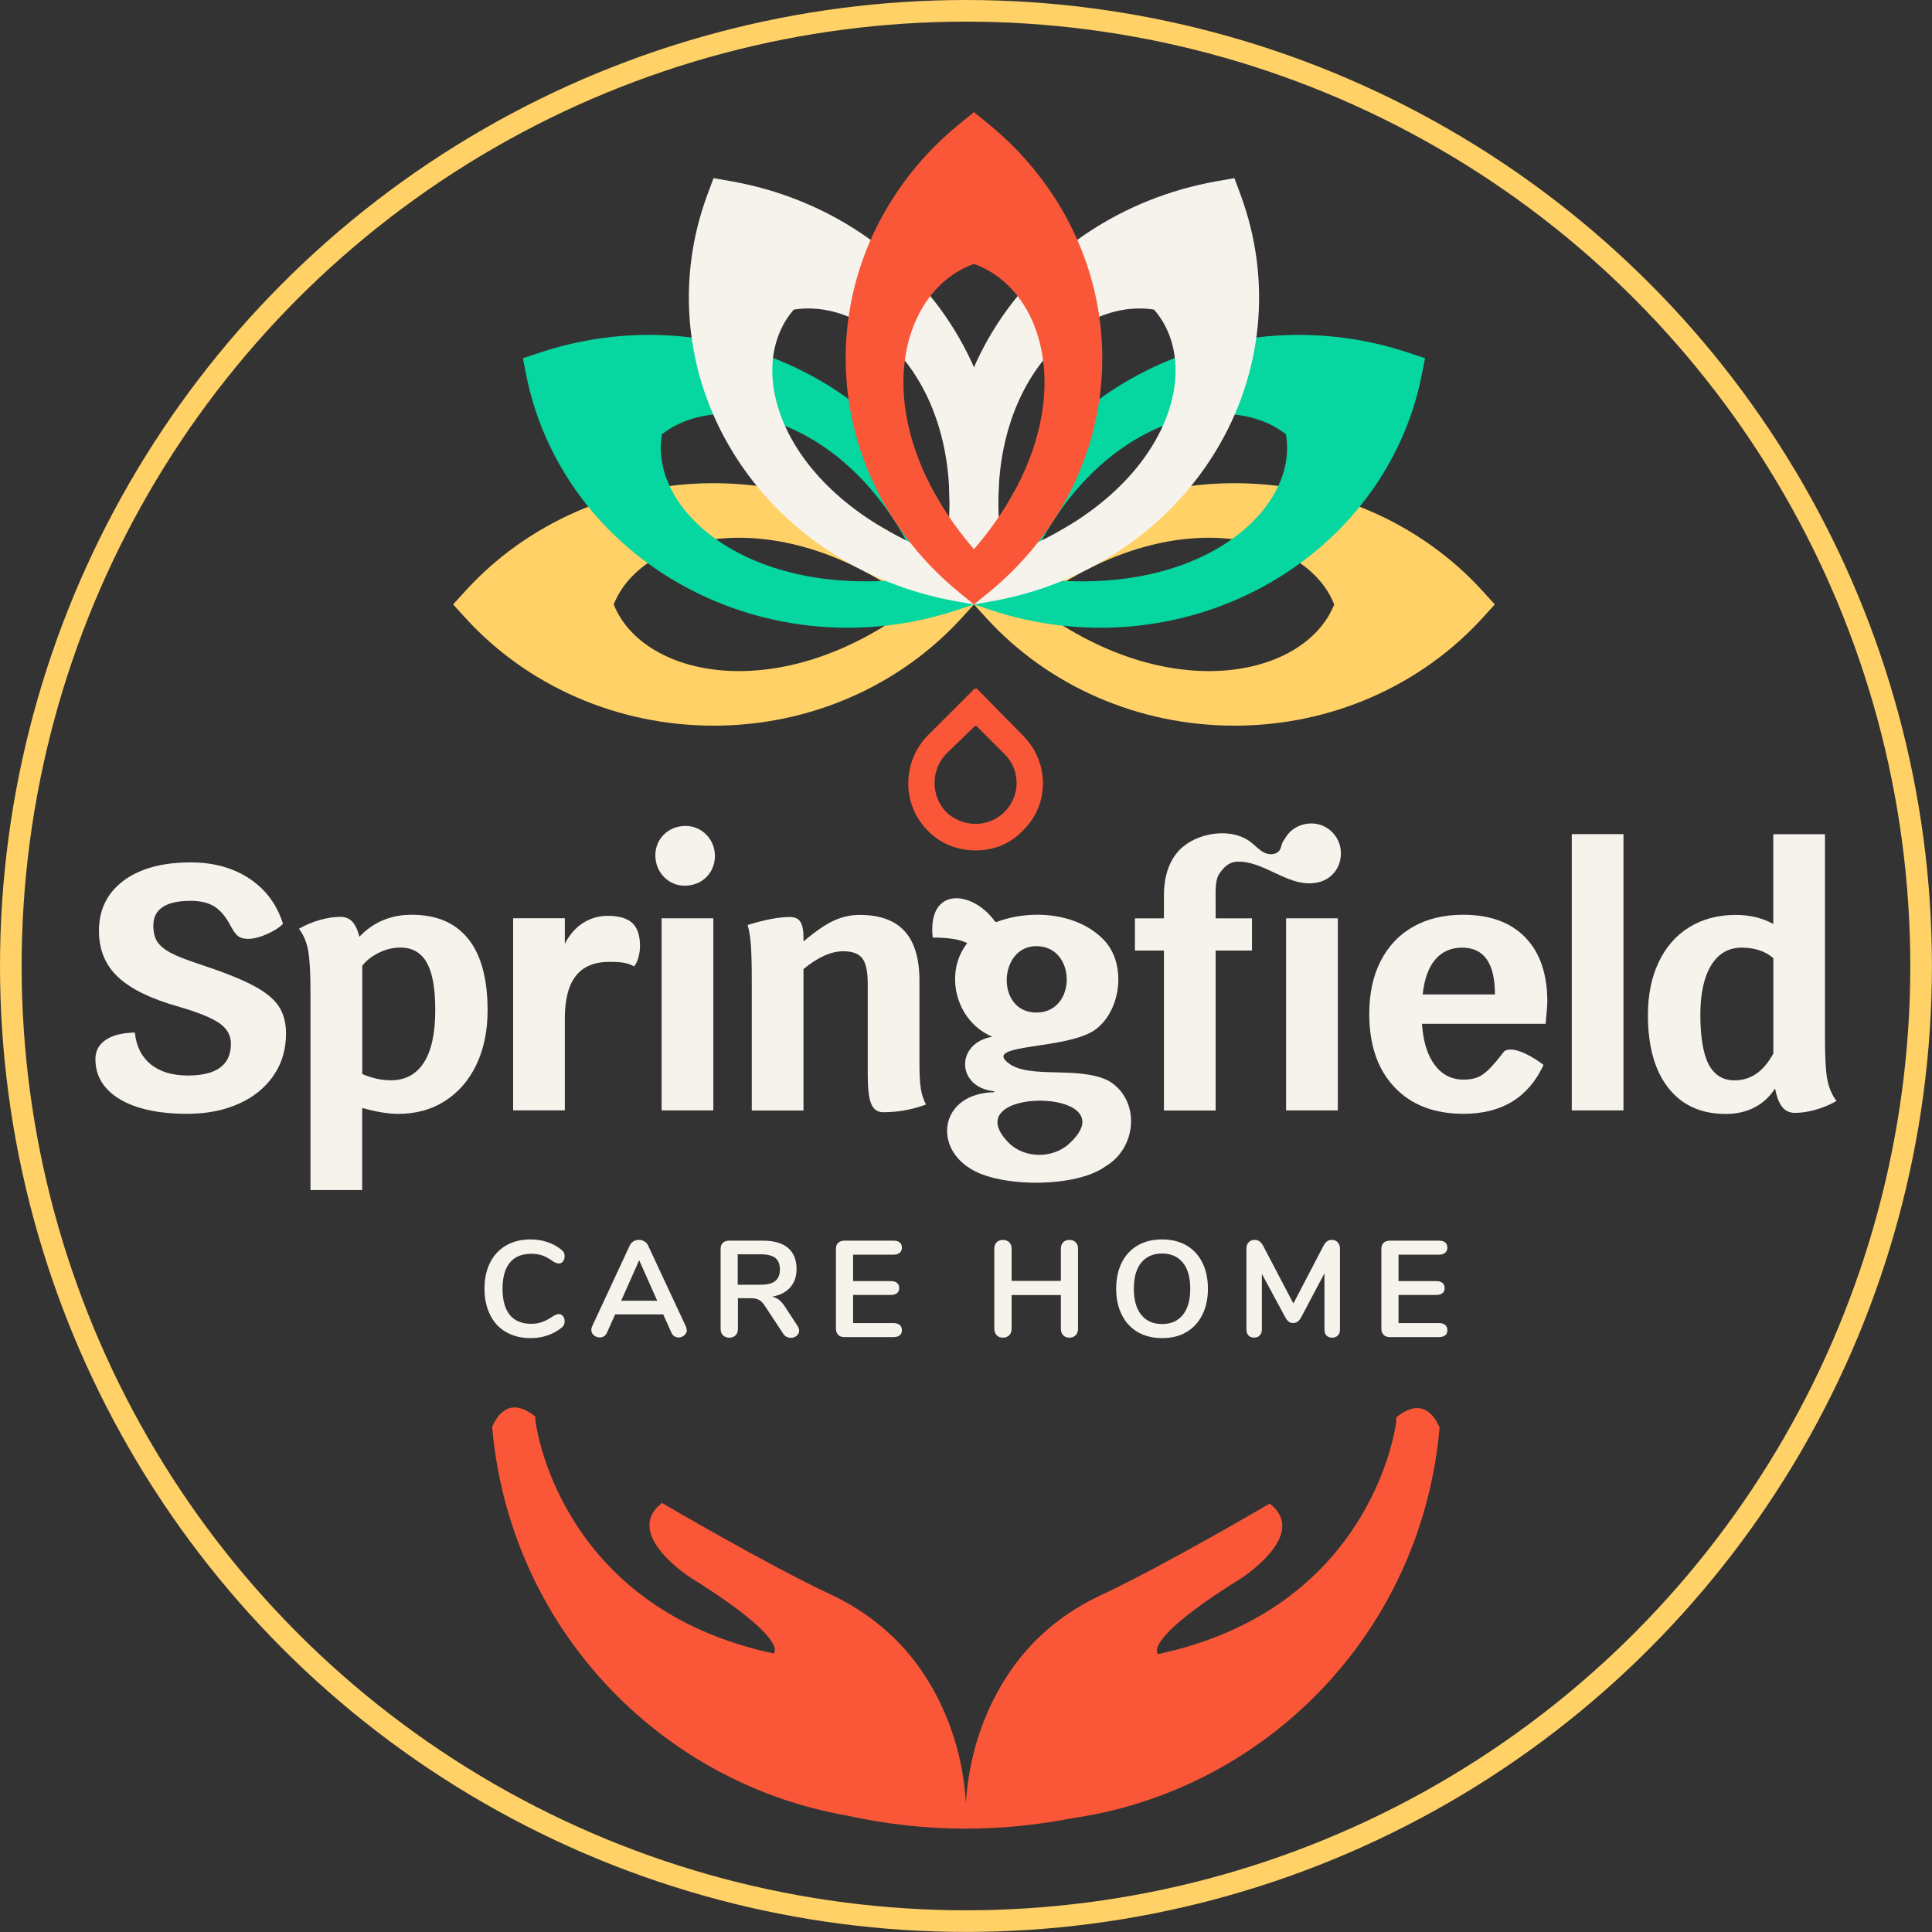 <?xml version="1.0" encoding="UTF-8"?>
<svg xmlns="http://www.w3.org/2000/svg" id="Layer_1" data-name="Layer 1" width="94.5mm" height="94.5mm" viewBox="0 0 267.89 267.89">
  <rect x="0" y="0" width="267.89" height="267.89" fill="#333333" stroke="none"/>
  <defs>
    <style>
      .cls-1, .cls-2 {
        fill: #f6f3ec;
      }

      .cls-3 {
        fill: #ffd166;
      }

      .cls-4 {
        fill: none;
        stroke: #ffd166;
        stroke-miterlimit: 10;
        stroke-width: 3px;
      }

      .cls-5 {
        fill: #06d6a0;
      }

      .cls-5, .cls-6, .cls-2 {
        fill-rule: evenodd;
      }

      .cls-6, .cls-7 {
        fill: #f95738;
      }
    </style>
  </defs>
  <g>
    <path class="cls-1" d="M70.18,184.71c-.97-.56-1.71-1.35-2.22-2.39s-.78-2.25-.78-3.63.26-2.6.78-3.62c.52-1.03,1.26-1.82,2.22-2.38.97-.56,2.09-.83,3.38-.83.83,0,1.62.12,2.35.37.73.25,1.38.6,1.95,1.07.16.13.28.26.34.4.06.14.09.31.09.51,0,.28-.08.51-.23.7-.15.19-.33.28-.55.28-.25,0-.51-.09-.78-.26-.54-.4-1.05-.68-1.51-.84-.47-.16-.98-.24-1.55-.24-1.31,0-2.31.41-2.98,1.23s-1.01,2.03-1.01,3.62.34,2.81,1.01,3.63,1.67,1.23,2.98,1.23c.54,0,1.04-.08,1.5-.25.46-.16.98-.44,1.56-.83.13-.08.25-.14.38-.19.13-.05.26-.08.4-.08.21,0,.4.09.55.28.15.19.23.42.23.7,0,.19-.03.36-.09.5-.06.15-.18.28-.34.41-.57.47-1.22.82-1.95,1.07-.73.25-1.51.37-2.35.37-1.29,0-2.41-.28-3.38-.83Z"></path>
    <path class="cls-1" d="M95.24,184.41c0,.29-.12.54-.35.74-.23.2-.5.3-.8.3-.2,0-.39-.05-.57-.16-.18-.11-.32-.27-.42-.5l-1.14-2.54h-6.66l-1.14,2.54c-.1.23-.24.39-.42.5-.18.11-.37.16-.59.16-.29,0-.56-.1-.8-.3-.24-.2-.36-.45-.36-.74,0-.16.04-.33.11-.49l5.22-11.22c.11-.25.29-.44.52-.58.23-.13.48-.2.75-.2s.51.07.75.2c.23.13.41.33.52.58l5.24,11.22c.08.16.11.33.11.49ZM91.13,180.36l-2.5-5.62-2.5,5.62h5Z"></path>
    <path class="cls-1" d="M110.81,184.5c0,.29-.12.53-.35.72-.23.19-.51.28-.82.28-.2,0-.39-.05-.58-.14s-.34-.24-.46-.43l-2.52-3.82c-.25-.4-.52-.69-.8-.85-.28-.16-.65-.25-1.11-.25h-1.85v4.24c0,.38-.11.68-.32.9-.21.22-.5.33-.87.33s-.66-.11-.88-.33c-.22-.22-.33-.52-.33-.9v-11.07c0-.37.1-.65.31-.85.21-.2.5-.3.86-.3h4.73c1.51,0,2.67.34,3.45,1.01.79.68,1.18,1.65,1.18,2.92,0,1.03-.29,1.88-.88,2.55-.59.66-1.42,1.09-2.49,1.28.37.09.69.25.97.47.28.23.55.54.81.95l1.72,2.63c.15.23.23.45.23.66ZM107.5,177.62c.43-.35.64-.88.64-1.6s-.21-1.26-.64-1.6c-.43-.33-1.1-.5-2.03-.5h-3.18v4.22h3.18c.92,0,1.6-.17,2.03-.52Z"></path>
    <path class="cls-1" d="M116.22,185.07c-.21-.2-.31-.49-.31-.85v-11.04c0-.37.1-.65.31-.85.21-.2.5-.3.86-.3h6.83c.37,0,.65.08.85.25s.3.4.3.7-.1.56-.3.73-.49.26-.85.26h-5.62v3.67h5.24c.37,0,.65.08.85.25.2.16.3.4.3.72s-.1.54-.3.7c-.2.16-.49.25-.85.25h-5.24v3.9h5.62c.37,0,.65.09.85.26s.3.41.3.73-.1.54-.3.7c-.2.16-.49.25-.85.25h-6.83c-.37,0-.65-.1-.86-.3Z"></path>
    <path class="cls-1" d="M149.16,172.26c.21.22.32.51.32.88v11.11c0,.37-.11.66-.33.89-.22.23-.51.34-.86.34s-.66-.11-.87-.34c-.21-.23-.32-.52-.32-.89v-4.68h-6.83v4.68c0,.37-.11.66-.33.89-.22.23-.51.34-.88.34s-.64-.11-.86-.34c-.22-.23-.33-.52-.33-.89v-11.11c0-.37.11-.66.32-.88.21-.22.5-.33.87-.33s.66.11.88.33.33.51.33.88v4.47h6.83v-4.47c0-.37.11-.66.32-.88.21-.22.5-.33.87-.33s.66.11.87.33Z"></path>
    <path class="cls-1" d="M157.76,184.71c-.95-.56-1.69-1.35-2.21-2.39s-.78-2.25-.78-3.63.26-2.6.77-3.62c.51-1.03,1.25-1.82,2.21-2.38.96-.56,2.09-.83,3.39-.83s2.43.28,3.38.83c.95.56,1.68,1.35,2.2,2.38.51,1.03.77,2.24.77,3.62s-.26,2.6-.78,3.63-1.25,1.83-2.21,2.39c-.95.56-2.07.83-3.36.83s-2.43-.28-3.38-.83ZM164.01,182.32c.69-.85,1.03-2.06,1.03-3.63s-.34-2.79-1.03-3.62-1.64-1.26-2.87-1.26-2.2.42-2.89,1.26-1.03,2.05-1.03,3.62.34,2.79,1.03,3.63c.69.85,1.65,1.27,2.89,1.27s2.18-.42,2.87-1.27Z"></path>
    <path class="cls-1" d="M185.48,172.26c.21.22.32.51.32.88v11.21c0,.35-.1.63-.3.83s-.47.3-.79.3-.59-.1-.78-.3c-.19-.2-.28-.48-.28-.83v-7.8l-3.22,6.09c-.15.28-.32.48-.49.61-.18.13-.39.2-.62.2s-.45-.06-.62-.19c-.18-.13-.34-.33-.49-.62l-3.24-6v7.7c0,.34-.1.61-.29.82s-.46.31-.79.31-.59-.1-.78-.3c-.19-.2-.28-.48-.28-.83v-11.21c0-.37.1-.66.31-.88.21-.22.49-.33.84-.33.49,0,.88.27,1.16.81l4.2,8.01,4.18-8.01c.28-.54.65-.81,1.12-.81.35,0,.64.11.85.33Z"></path>
    <path class="cls-1" d="M191.85,185.07c-.21-.2-.31-.49-.31-.85v-11.04c0-.37.1-.65.31-.85.21-.2.5-.3.86-.3h6.83c.37,0,.65.08.85.25s.3.4.3.7-.1.56-.3.73-.49.26-.85.26h-5.62v3.67h5.24c.37,0,.65.08.85.25.2.16.3.4.3.72s-.1.54-.3.7c-.2.16-.49.25-.85.25h-5.24v3.9h5.62c.37,0,.65.09.85.26s.3.41.3.73-.1.54-.3.7c-.2.16-.49.25-.85.25h-6.83c-.37,0-.65-.1-.86-.3Z"></path>
  </g>
  <g>
    <path class="cls-1" d="M16.62,152.42c-2.26-1.36-3.39-3.21-3.39-5.57,0-1.13.48-2.02,1.43-2.66.95-.65,2.3-.98,4.04-1.02.19,1.91.93,3.37,2.2,4.41,1.28,1.03,2.99,1.55,5.16,1.55,3.97,0,5.96-1.47,5.96-4.41,0-1.16-.54-2.11-1.62-2.86-1.08-.74-2.96-1.5-5.64-2.28-3.81-1.07-6.6-2.43-8.38-4.09-1.78-1.66-2.66-3.8-2.66-6.42,0-2.94,1.14-5.25,3.41-6.95,2.28-1.7,5.38-2.54,9.32-2.54,3.16,0,5.88.75,8.14,2.25,2.26,1.5,3.81,3.59,4.65,6.27-.55.55-1.31,1.03-2.28,1.45-.97.42-1.82.63-2.57.63-.58,0-1.03-.12-1.36-.36-.32-.24-.66-.7-1.02-1.38-.65-1.26-1.39-2.16-2.23-2.71-.84-.55-1.95-.82-3.34-.82-3.46,0-5.18,1.15-5.18,3.44,0,.9.18,1.64.53,2.2.36.56.97,1.08,1.84,1.55.87.47,2.2.99,3.97,1.57,3.23,1.07,5.7,2.04,7.41,2.93,1.71.89,2.91,1.85,3.61,2.88.69,1.03,1.04,2.31,1.04,3.83,0,2.2-.57,4.13-1.72,5.81-1.15,1.68-2.75,2.99-4.82,3.92s-4.46,1.4-7.17,1.4c-3.97,0-7.09-.68-9.35-2.03"></path>
    <path class="cls-1" d="M64.95,130.21c1.78,2.24,2.66,5.55,2.66,9.9,0,2.84-.52,5.34-1.55,7.51-1.03,2.16-2.49,3.84-4.36,5.04-1.87,1.2-4.04,1.79-6.49,1.79-1.36,0-3.02-.27-4.99-.82v11.38h-7.17v-27.51c0-2.62-.11-4.51-.32-5.69-.21-1.18-.64-2.19-1.28-3.03.9-.52,1.86-.92,2.88-1.21,1.02-.29,1.98-.44,2.88-.44.68,0,1.23.23,1.65.68.42.45.74,1.15.97,2.08,1.94-2.03,4.36-3.05,7.26-3.05,3.45,0,6.07,1.12,7.85,3.37M58.78,147.33c1.05-1.65,1.57-4.05,1.57-7.22s-.39-5.21-1.16-6.61c-.78-1.4-2-2.11-3.68-2.11-1.03,0-2.03.24-3,.73-.97.48-1.73,1.08-2.28,1.79v15.01c1.32.58,2.65.87,3.97.87,2,0,3.53-.82,4.58-2.47"></path>
    <path class="cls-1" d="M87.67,127.98c.71.66,1.07,1.72,1.07,3.17,0,.55-.07,1.09-.22,1.62-.14.53-.35.94-.61,1.23-.39-.23-.82-.39-1.31-.48-.48-.1-1.18-.15-2.08-.15-2.1,0-3.66.65-4.67,1.94-1.02,1.29-1.53,3.26-1.53,5.91v12.74h-7.17v-26.64h7.17v3.54c.65-1.26,1.49-2.22,2.52-2.88,1.03-.66,2.18-.99,3.44-.99,1.55,0,2.68.33,3.39.99"></path>
    <rect class="cls-1" x="91.74" y="127.33" width="7.17" height="26.64"></rect>
    <path class="cls-1" d="M127.67,150.92c.13.81.37,1.55.73,2.23-1.91.71-3.87,1.07-5.91,1.07-.81,0-1.37-.39-1.69-1.16-.32-.78-.48-2.11-.48-4.02v-12.64c0-1.68-.25-2.85-.75-3.51-.5-.66-1.38-.99-2.64-.99-1.68,0-3.52.82-5.52,2.47v19.61h-7.17v-17.92c0-2.16-.04-3.83-.12-4.99-.08-1.16-.24-2.1-.46-2.81,2.39-.74,4.34-1.11,5.86-1.11.68,0,1.16.22,1.45.65.29.44.44,1.16.44,2.16v.58c1.65-1.39,3.04-2.35,4.19-2.88,1.15-.53,2.35-.8,3.61-.8,2.78,0,4.85.75,6.22,2.25,1.37,1.5,2.06,3.79,2.06,6.85v11.33c0,1.62.06,2.83.19,3.63"></path>
    <path class="cls-1" d="M153.73,149.87c-4.22-2.13-10.87-.21-13.85-2.42-3.84-2.85,8.34-1.78,12.18-4.82,3.26-2.58,4.1-8.45,1.38-11.86,0,0,0,0,.01,0-3.6-4.27-10.53-4.77-15.33-2.9-.01-.03-.03-.05-.03-.08-.03.01-.06.02-.09.03-3.14-4.43-9.44-4.96-8.67,2.18,2.19,0,3.79.26,4.79.77-3.27,4.13-1.62,10.86,3.48,12.98-5.14.87-5.02,7.03.24,7.56v.14c-7.42.15-8.52,7.48-3.22,10.63,4.1,2.59,14.66,2.64,18.72-.39,4.35-2.58,4.81-9.2.39-11.82M143.7,131.19c5.58,0,5.66,9.21,0,9.21s-5.29-9.21,0-9.21M148.42,158.42c-2.32,2.32-6.38,2.22-8.52.07-7.9-7.9,16.61-7.74,8.52-.07"></path>
    <path class="cls-1" d="M214.31,141.96h-17.14c.16,2.45.75,4.36,1.77,5.71,1.02,1.36,2.35,2.03,3.99,2.03.74,0,1.36-.1,1.87-.29.5-.19,1.02-.54,1.55-1.04.53-.5,1.23-1.32,2.11-2.45.16-.26.5-.39,1.02-.39.55,0,1.22.19,2.01.56.79.37,1.64.9,2.54,1.57-2.1,4.52-5.8,6.78-11.09,6.78-4.07,0-7.26-1.23-9.59-3.7-2.33-2.47-3.49-5.85-3.49-10.15,0-2.81.52-5.25,1.57-7.31,1.05-2.07,2.55-3.66,4.5-4.77,1.95-1.11,4.27-1.67,6.95-1.67,3.71,0,6.59,1.05,8.62,3.15,2.03,2.1,3.05,5.07,3.05,8.91,0,.45-.08,1.47-.24,3.05M207.29,137.89c0-4.33-1.52-6.49-4.55-6.49-1.55,0-2.79.55-3.73,1.65-.94,1.1-1.52,2.71-1.74,4.84h10.03Z"></path>
    <rect class="cls-1" x="217.94" y="115.66" width="7.17" height="38.31"></rect>
    <path class="cls-1" d="M168.55,124.28c0-1.26.04-2.42.5-3.1.61-.88,1.3-1.65,2.46-1.7,3.62-.16,6.8,3.25,10.42,2.99.08,0,.15-.02.23-.03.02,0,.05,0,.07,0,.07,0,.14-.02.21-.03,2.05-.31,3.49-1.95,3.49-4.1,0-2.26-1.83-4.12-4.05-4.13-1.66,0-3.03.84-3.72,2.13-.17.2-.3.41-.39.66-.1.29-.15.6-.3.86-.4.68-1.39.75-2.1.43-.71-.33-1.25-.94-1.86-1.43-2.72-2.2-7.62-1.41-9.97,1.04-1.44,1.5-2.15,3.62-2.15,6.37v3.1h-4.02v4.46h4.02v22.18h7.17v-22.18h5.04v-4.46h-5.04v-3.05Z"></path>
    <rect class="cls-1" x="178.33" y="127.33" width="7.17" height="26.64"></rect>
    <path class="cls-1" d="M95.08,114.52c2.22,0,4.05,1.87,4.05,4.13,0,2.4-1.78,4.16-4.21,4.16-2.25,0-4.05-1.87-4.05-4.2,0-2.33,1.82-4.09,4.21-4.09"></path>
    <path class="cls-1" d="M253.37,149.63c.21,1.18.64,2.19,1.28,3.03-.9.52-1.86.92-2.88,1.21-1.02.29-1.98.44-2.88.44-.74,0-1.33-.27-1.77-.82-.44-.55-.77-1.4-.99-2.57-.74,1.16-1.7,2.04-2.86,2.64-1.16.6-2.49.9-3.97.9-3.42,0-6.08-1.2-7.97-3.61-1.89-2.41-2.83-5.77-2.83-10.1,0-2.81.5-5.26,1.5-7.36,1-2.1,2.42-3.71,4.26-4.84,1.84-1.13,3.99-1.69,6.44-1.69,1.94,0,3.66.42,5.18,1.26v-12.45h7.17v28.28c0,2.61.1,4.51.31,5.69M245.89,146.07v-13.22c-1.13-.97-2.6-1.45-4.41-1.45s-3.21.82-4.21,2.45c-1,1.63-1.5,3.93-1.5,6.9s.39,5.38,1.16,6.85c.78,1.47,1.97,2.2,3.58,2.2,2.26,0,4.05-1.24,5.38-3.73"></path>
  </g>
  <g>
    <circle class="cls-4" cx="133.94" cy="133.94" r="132.44"></circle>
    <g>
      <path class="cls-3" d="M135.05,83.81l1.69-1.86c4.24-4.66,9.52-8.45,15.51-11.05,5.77-2.51,12.18-3.9,18.91-3.9s13.14,1.4,18.91,3.9c5.99,2.6,11.27,6.39,15.51,11.05l1.69,1.86-1.69,1.86c-4.24,4.66-9.52,8.45-15.51,11.05-5.77,2.51-12.18,3.9-18.91,3.9s-13.14-1.4-18.91-3.9c-5.99-2.6-11.27-6.39-15.51-11.05l-1.69-1.86ZM185,83.81c-4.03-10.17-23.2-14.31-41.86,0,18.66,14.31,37.83,10.17,41.86,0Z"></path>
      <path class="cls-3" d="M135.05,83.81l-1.69,1.86c-4.24,4.66-9.52,8.45-15.51,11.05-5.77,2.51-12.18,3.9-18.91,3.9s-13.14-1.4-18.91-3.9c-5.99-2.6-11.27-6.39-15.51-11.05l-1.69-1.86,1.69-1.86c4.24-4.66,9.52-8.45,15.51-11.05,5.77-2.51,12.18-3.9,18.91-3.9s13.14,1.4,18.91,3.9c5.99,2.6,11.27,6.39,15.51,11.05l1.69,1.86ZM85.1,83.81c4.03,10.17,23.2,14.31,41.86,0-18.66-14.31-37.83-10.17-41.86,0Z"></path>
      <path class="cls-5" d="M135.05,83.81l-2.45.81c-6.14,2.03-12.72,2.82-19.28,2.24-6.32-.56-12.61-2.38-18.44-5.56-5.83-3.18-10.64-7.42-14.31-12.32-3.81-5.08-6.38-10.86-7.59-16.9l-.48-2.41,2.45-.81c6.14-2.03,12.72-2.82,19.28-2.24,6.32.56,12.61,2.37,18.44,5.56,5.83,3.18,10.64,7.42,14.31,12.32,3.81,5.08,6.38,10.86,7.59,16.9l.48,2.41ZM91.79,60.21c-1.89,10.71,12.52,23.36,36.25,19.78-8.59-21.21-27.38-26.68-36.25-19.78Z"></path>
      <path class="cls-5" d="M135.05,83.81l.48-2.41c1.21-6.04,3.78-11.82,7.59-16.9,3.67-4.9,8.48-9.13,14.31-12.32,5.83-3.18,12.12-5,18.44-5.56,6.56-.58,13.15.21,19.28,2.24l2.45.81-.48,2.41c-1.2,6.04-3.78,11.82-7.59,16.9-3.67,4.9-8.48,9.13-14.31,12.32-5.83,3.18-12.12,5-18.44,5.56-6.56.58-13.14-.21-19.28-2.24l-2.45-.81ZM178.3,60.21c-8.87-6.9-27.66-1.43-36.25,19.78,23.73,3.58,38.14-9.07,36.25-19.78Z"></path>
      <path class="cls-2" d="M135.05,83.81l-2.55-.45c-6.39-1.14-12.5-3.57-17.88-7.17-5.18-3.47-9.67-8.02-13.03-13.53-3.37-5.51-5.29-11.45-5.88-17.43-.61-6.2.22-12.42,2.37-18.22l.86-2.31,2.55.45c6.39,1.14,12.51,3.57,17.88,7.17,5.18,3.47,9.67,8.02,13.03,13.53,3.37,5.51,5.29,11.45,5.88,17.43.61,6.2-.22,12.42-2.37,18.22l-.86,2.31ZM110.07,42.93c-7.3,8.38-1.52,26.14,20.93,34.26,3.78-22.43-9.59-36.05-20.93-34.26Z"></path>
      <path class="cls-2" d="M135.05,83.81l-.86-2.31c-2.15-5.8-2.98-12.02-2.37-18.22.59-5.98,2.51-11.92,5.88-17.43,3.37-5.51,7.85-10.06,13.03-13.53,5.38-3.6,11.49-6.03,17.88-7.17l2.55-.45.86,2.31c2.15,5.8,2.98,12.02,2.37,18.22-.59,5.98-2.51,11.92-5.88,17.43-3.37,5.51-7.85,10.06-13.03,13.53-5.38,3.6-11.49,6.03-17.88,7.17l-2.55.45ZM160.02,42.93c-11.33-1.79-24.71,11.83-20.93,34.26,22.44-8.12,28.23-25.88,20.93-34.26Z"></path>
      <path class="cls-6" d="M135.05,83.81l-1.97-1.6c-4.93-4.01-8.94-9-11.69-14.66-2.65-5.45-4.13-11.51-4.13-17.87s1.48-12.42,4.13-17.87c2.75-5.66,6.76-10.66,11.69-14.66l1.97-1.6,1.97,1.6c4.93,4.01,8.94,9,11.69,14.66,2.65,5.45,4.13,11.51,4.13,17.87s-1.48,12.42-4.13,17.87c-2.75,5.66-6.76,10.66-11.69,14.66l-1.97,1.6ZM135.05,36.6c-10.76,3.81-15.14,21.92,0,39.56,15.14-17.64,10.76-35.75,0-39.56Z"></path>
      <path class="cls-7" d="M135.29,95.55l-.11-.11-6.57,6.57c-3.56,3.67-3.56,9.57,0,13.13,1.78,1.89,4.23,2.78,6.68,2.78s4.79-.89,6.57-2.78c3.67-3.56,3.67-9.46,0-13.13l-6.45-6.57-.11.11ZM139.3,112.57c-1.11,1.11-2.56,1.67-4.01,1.67s-3-.56-4.12-1.67c-2.11-2.23-2.11-5.79,0-8.01l4.01-3.89h.22l3.89,3.89c2.23,2.23,2.23,5.79,0,8.01Z"></path>
    </g>
    <path class="cls-7" d="M193.63,196.51c-.01.22-.03.44-.05.67,0,0,0,.01,0,.04,0,.01,0,.03,0,.05-.23,1.71-4.03,25.9-33.01,32.09,0,0-2.44-1.81,11.47-10.48,0,0,9.6-6.09,4.01-10.39,0,0-14.59,8.58-23.53,12.76-5.14,2.4-9.58,6.13-12.71,10.88-.12.18-.23.36-.35.54-3.28,5.15-5.12,11.09-5.52,17.18,0,0-.02,0-.02,0-.38-6.13-2.23-12.09-5.53-17.27-.12-.18-.23-.37-.35-.54-3.14-4.75-7.58-8.47-12.71-10.88-8.93-4.18-23.53-12.76-23.53-12.76-5.59,4.3,4.01,10.39,4.01,10.39,13.91,8.67,11.47,10.48,11.47,10.48-28.98-6.18-32.77-30.37-33.01-32.09,0-.02,0-.04,0-.05,0-.03,0-.04,0-.04-.02-.23-.03-.44-.05-.67-3.4-2.75-5.18-.43-5.98,1.42h0c.15,1.72.37,3.44.67,5.18,4.45,25.53,24.38,44.45,48.38,48.7,5.36,1.18,10.92,1.84,16.64,1.84,5.05,0,9.97-.52,14.75-1.45,24.84-3.57,45.7-22.8,50.26-49,.3-1.73.53-3.46.67-5.18h0c-.8-1.85-2.58-4.17-5.98-1.42Z"></path>
  </g>
</svg>
